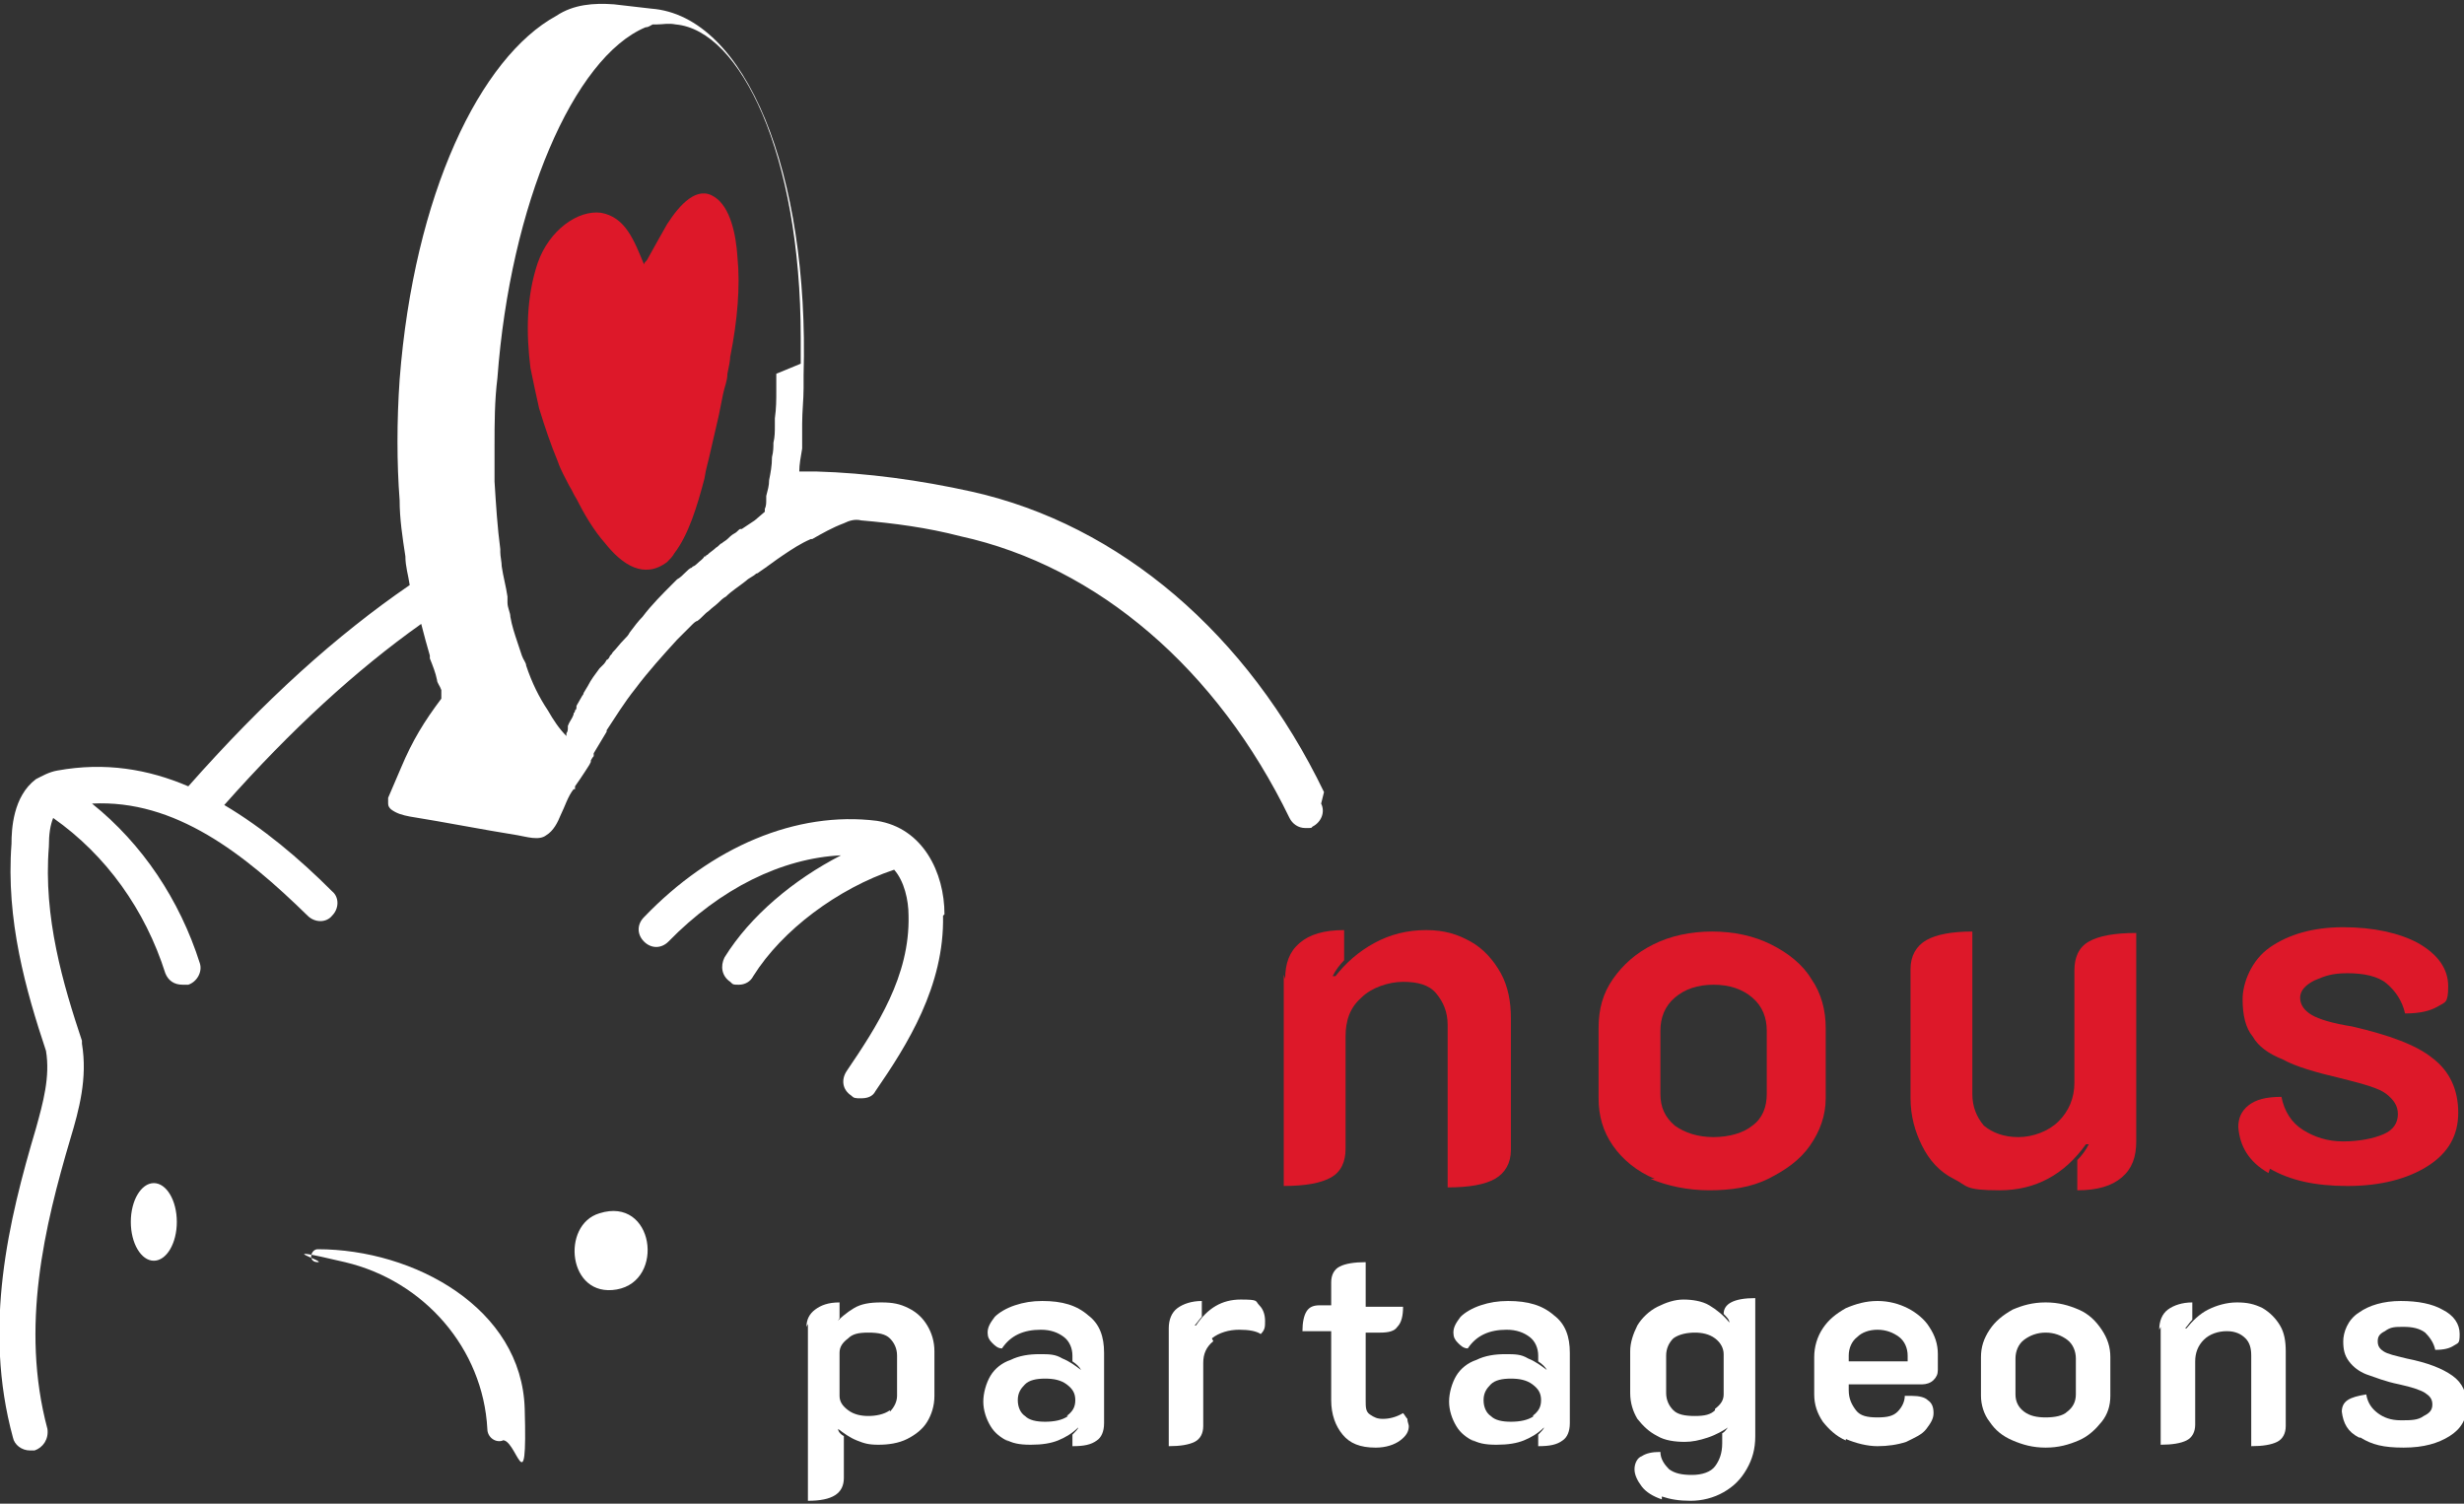 <?xml version="1.0" encoding="UTF-8"?>
<svg id="Layer_1" xmlns="http://www.w3.org/2000/svg" version="1.1" viewBox="0 0 171.4 104.6">
  <rect x="0" y="0" width="171.4" height="104.6" fill="#333333" stroke="none"/>
  <!-- Generator: Adobe Illustrator 29.3.1, SVG Export Plug-In . SVG Version: 2.1.0 Build 151)  -->
  <defs>
    <style>
      .st0 {
        fill: #fff;
      }

      .st1 {
        fill: none;
      }

      .st2 {
        fill: #dd1829;
      }
    </style>
  </defs>
  <g>
    <path class="st0" d="M35,100.2c-.5.2-1.1-.2-1.1-.8-.3-5.6-4.4-10.3-9.9-11.6s-1.2,0-1.9,0-.5-.9,0-.9c6.7,0,14.2,4.1,14.4,11.1s-.6,1.9-1.6,2.2h0Z"/>
    <path class="st0" d="M65.6,63.7c.1,4.9-2.5,9-4.7,12.2-.2.4-.6.5-1,.5s-.5,0-.7-.2c-.6-.4-.7-1.1-.3-1.7,2.1-3.1,4.4-6.6,4.3-10.8h0c0-1.1-.3-2.4-1-3.2-3.9,1.3-7.8,4.2-9.8,7.4-.2.4-.6.6-1,.6s-.4,0-.6-.2c-.6-.4-.7-1.1-.4-1.7,1.8-2.9,4.8-5.4,8.1-7.1-4.1.2-8.4,2.3-12,6-.5.5-1.2.5-1.7,0-.5-.5-.5-1.2,0-1.7,4.7-4.9,10.6-7.4,16.2-6.7,0,0,0,0,0,0,3.2.5,4.7,3.6,4.7,6.5Z"/>
    <path d="M39.9,49h0s0,0,0,0Z"/>
    <path class="st0" d="M39.9,49h0s0,0,0,0Z"/>
    <g>
      <path class="st1" d="M39.9,49h0s0,0,0,0Z"/>
      <polygon points="39.9 54.7 39.9 54.7 39.9 54.7 39.7 54.7 39.9 54.7"/>
    </g>
    <path class="st0" d="M41.7,84.4c3.8-1.2,4.6,4.7,1.2,5.3s-3.9-4.5-1.2-5.3Z"/>
    <ellipse class="st0" cx="10.7" cy="85" rx="1.6" ry="2.7"/>
    <g>
      <path class="st0" d="M39.7,54.7h.1s0,0,0,0c0,0,0,0,0,0h-.2Z"/>
      <path class="st0" d="M92.1,55.1c-5.3-11-14.2-18.6-24.5-20.9-3.6-.8-7.3-1.3-10.8-1.4-.3,0-.6,0-1,0,0,0-.1,0-.2,0,0,0,0,0,0,0,0-.5.1-1,.2-1.6,0-.1,0-.2,0-.3,0-.2,0-.3,0-.5,0-.3,0-.6,0-.9,0,0,0,0,0,0,0-.9.1-1.7.1-2.5,0-.3,0-.6,0-.9.4-14-4-25-10.6-25.5l-2.6-.3c-1.4-.1-2.8,0-4,.8-5.3,2.9-9.9,12.4-10.9,25.3-.2,2.9-.2,5.8,0,8.4,0,1.3.2,2.6.4,3.9,0,.7.2,1.3.3,2-5.1,3.5-10.1,8-15.4,14-2.8-1.2-5.8-1.7-9.1-1.1,0,0,0,0,0,0-.6.1-1.1.4-1.5.6,0,0,0,0,0,0-1.6,1.2-1.7,3.5-1.7,4.5-.4,5.3,1,10.2,2.4,14.4.3,1.8-.2,3.6-.7,5.4-1.9,6.4-3.7,13.8-1.6,21.5.1.5.6.9,1.2.9s.2,0,.3,0c.6-.2,1-.8.9-1.5-1.9-7.1-.2-14.1,1.6-20.2.6-2,1.2-4.2.8-6.6,0,0,0-.1,0-.2-1.3-3.9-2.7-8.6-2.3-13.5,0,0,0,0,0,0,0-.9.1-1.5.3-2,3.7,2.6,6.4,6.4,7.8,10.8.2.5.6.8,1.2.8s.2,0,.4,0c.6-.2,1-.9.8-1.5-1.4-4.4-4-8.3-7.5-11.1,5.8-.3,10.6,3.5,15,7.8.5.5,1.3.5,1.7,0,.5-.5.5-1.3,0-1.7-2.3-2.3-4.8-4.4-7.5-6,4.7-5.3,9.2-9.4,13.7-12.6.2.8.4,1.5.6,2.2,0,0,0,0,0,0,0,0,0,0,0,0,0,0,0,.1,0,.2.2.5.4,1,.5,1.5,0,.2.2.4.3.7,0,.2,0,.4,0,.6-1.2,1.6-2,2.9-2.8,4.8-.3.7-.6,1.4-.9,2.1,0,.1,0,.3,0,.4,0,.2.1.3.2.4.4.3.8.4,1.3.5,2.5.4,5,.9,7.5,1.3.6.1,1.5.4,2,0,.5-.3.8-.9,1-1.4.3-.6.5-1.3.9-1.8h-.1s.2,0,.2,0c0,0,0,0,0,0h0s0,0,0,0v-.2c.5-.7,1-1.5,1-1.5h0s.1-.2.1-.2c0,0,0,0,0-.1,0,0,.1-.2.2-.3,0,0,0-.1,0-.2.3-.5.6-1,.9-1.5,0,0,0,0,0-.1.6-.9,1.2-1.9,2-2.9.9-1.2,1.9-2.3,2.9-3.4.4-.4.8-.8,1.1-1.1,0,0,.2-.2.3-.2.3-.2.5-.5.8-.7.2-.2.5-.4.7-.6.1-.1.3-.3.5-.4.4-.4.9-.7,1.4-1.1.2-.2.5-.3.7-.5,0,0,.1,0,.2-.1.6-.4,1.1-.8,1.7-1.2,0,0,0,0,0,0,.6-.4,1.2-.8,1.9-1.1,0,0,0,0,.1,0,.7-.4,1.4-.8,2.2-1.1,0,0,0,0,0,0,.4-.2.8-.3,1.2-.2,2.3.2,4.6.5,6.9,1.1,9.6,2.1,17.9,9.3,22.9,19.6.2.4.6.7,1.1.7s.4,0,.5-.1c.6-.3.9-1,.6-1.6ZM54,26c0,.4,0,.8,0,1.2,0,.6,0,1.2-.1,1.9,0,.1,0,.3,0,.5,0,.4,0,.8-.1,1.2,0,.3,0,.6-.1,1,0,.6-.1,1.1-.2,1.6,0,.4-.1.7-.2,1.1,0,0,0,.1,0,.2,0,.3,0,.5-.1.7h0c0,.1,0,.1,0,.2l-.7.6c-.3.2-.6.4-.9.6,0,0,0,0,0,0,0,0,0,0-.1,0,0,0,0,0,0,0,0,0,0,0,0,0-.1,0-.2.2-.4.3-.2.1-.4.3-.5.4-.1.1-.3.2-.4.3,0,0,0,0,0,0-.1,0-.2.2-.4.3-.2.2-.4.3-.6.5,0,0-.1,0-.1.1h-.1c-.1.2-.3.3-.5.5,0,0-.2.2-.3.2,0,0,0,0,0,0,0,0,0,0-.1.1-.1,0-.3.2-.4.3-.2.2-.4.4-.6.5,0,0-.2.2-.2.2,0,0,0,0-.1.1-.7.7-1.5,1.5-2.1,2.3-.3.3-.6.7-.9,1.1-.1.2-.2.3-.4.5-.3.3-.5.6-.8.9,0,.1-.2.2-.2.3,0,0-.1.2-.2.2,0,0-.1.2-.2.3,0,0,0,0-.1.1,0,0-.1.1-.2.2-.3.4-.6.8-.8,1.2,0,0,0,0,0,0l-.3.5c0,0,0,.1-.1.2,0,0,0,0,0,0,0,0,0,0,0,0t0,0h0c0,0,0,0,0,0,0,0,0,0,0,0,0,0,0,0,0,0,0,0,0,0,0,0-.1.2-.3.5-.4.7,0,0,0,0,0,0,0,0,0,0,0,.1,0,0,0,.2-.1.2,0,0,0,0,0,0,0,0,0,.2-.1.2,0,0,0,0,0,.1-.1.3-.3.5-.4.8,0,0,0,.1,0,.2,0,0,0,.2-.1.3,0,0,0,.1,0,.2,0,0,0,0,0,0-.5-.5-.9-1.1-1.3-1.8-.6-.9-1.1-1.9-1.5-3.1,0,0,0,0,0,0,0-.2-.2-.4-.3-.7-.1-.3-.2-.6-.3-.9-.2-.6-.4-1.2-.5-1.8,0-.3-.2-.6-.2-1,0-.1,0-.2,0-.4-.1-.7-.3-1.4-.4-2.1,0-.3-.1-.7-.1-1,0,0,0-.1,0-.2h0c-.2-1.5-.3-3.1-.4-4.7h0c0-.8,0-1.7,0-2.5,0-1.5,0-3.1.2-4.7.9-12.1,5.3-22.3,10.3-24.4.2,0,.3-.1.5-.2h0c.1,0,.2,0,.3,0h0c.4,0,.8-.1,1.3,0,4.5.4,8.7,9,8.7,21.8s0,1.2,0,1.8Z"/>
    </g>
    <path class="st2" d="M50.8,24.7c0,.4-.1.8-.2,1.3,0,.5-.2.9-.3,1.4-.1.5-.2,1-.3,1.5-.2.9-.4,1.7-.6,2.6-.1.5-.3,1.1-.4,1.8-.5,1.9-1.1,3.9-2.1,5.2-.1.2-.3.4-.5.6-1.6,1.2-3.1.2-4.3-1.3-.8-.9-1.5-2.1-2-3.1-.2-.3-.3-.6-.5-.9-.3-.6-.6-1.1-.8-1.7-.5-1.2-.9-2.4-1.3-3.7-.2-.9-.4-1.8-.6-2.8-.3-2.4-.3-4.9.5-7.3.8-2.3,2.8-3.7,4.4-3.5,1.7.3,2.3,1.9,3,3.6,0-.1.1-.2.2-.3.5-.9,1-1.8,1.4-2.5.9-1.4,2.1-2.7,3.3-1.9,1.1.7,1.5,2.6,1.6,4.2.2,2,0,4.4-.5,6.9Z"/>
  </g>
  <g>
    <path class="st0" d="M56.1,92.3c0-.5.2-.9.6-1.2.4-.3.9-.5,1.7-.5v1.1c-.2.3-.3.5-.4.5h0c.4-.5.9-.9,1.4-1.2.5-.3,1.1-.4,1.9-.4s1.3.1,1.9.4c.6.3,1,.7,1.3,1.2.3.5.5,1.1.5,1.8v3.1c0,.7-.2,1.3-.5,1.8-.3.5-.8.9-1.4,1.2-.6.3-1.3.4-2,.4s-1-.1-1.5-.3c-.5-.2-.9-.5-1.3-.8h0c0,.2.2.4.4.5v2.9c0,1.1-.8,1.6-2.5,1.6v-12.3ZM61.9,98.2c.3-.3.5-.7.5-1.1v-2.8c0-.5-.2-.9-.5-1.2-.3-.3-.8-.4-1.5-.4s-1.1.1-1.4.4c-.4.3-.6.6-.6,1v3c0,.4.2.7.6,1,.4.3.9.4,1.4.4s1.1-.1,1.5-.4Z"/>
    <path class="st0" d="M70.2,100.3c-.6-.3-1-.6-1.3-1.1-.3-.5-.5-1.1-.5-1.7s.2-1.3.5-1.8c.3-.5.8-.9,1.4-1.1.6-.3,1.3-.4,2-.4s1.1,0,1.6.3c.5.2.9.5,1.3.8h0c-.1-.2-.3-.4-.6-.6v-.4c0-.5-.2-1-.6-1.3-.4-.3-.9-.5-1.6-.5-1.2,0-2.1.4-2.7,1.3-.3,0-.5-.2-.7-.4-.2-.2-.3-.4-.3-.7,0-.4.2-.7.5-1.1.3-.3.8-.6,1.4-.8.6-.2,1.2-.3,1.9-.3,1.4,0,2.4.3,3.2,1,.8.6,1.1,1.5,1.1,2.6v4.9c0,.6-.2,1-.5,1.2-.4.3-.9.4-1.7.4v-.8c.2-.2.4-.4.4-.5h0c-.4.4-.9.7-1.4.9-.5.2-1.1.3-1.9.3s-1.3-.1-1.8-.4ZM74.2,98.5c.4-.3.6-.6.6-1.1s-.2-.8-.6-1.1c-.4-.3-.9-.4-1.5-.4s-1.1.1-1.4.4c-.3.3-.5.6-.5,1.1s.2.9.5,1.1c.3.3.8.4,1.4.4s1.2-.1,1.6-.4Z"/>
    <path class="st0" d="M84.4,93.3c-.5.4-.7.9-.7,1.5v4.4c0,.5-.2.9-.6,1.1-.4.2-1,.3-1.8.3v-8.2c0-.6.2-1.1.6-1.4.4-.3,1-.5,1.7-.5v1.1c-.2.2-.3.4-.5.6h.1c.8-1.2,1.8-1.8,3.1-1.8s1,.1,1.3.4c.3.3.4.7.4,1.1s0,.6-.3.9c-.3-.2-.8-.3-1.5-.3s-1.4.2-1.9.6Z"/>
    <path class="st0" d="M93.4,99.8c-.5-.6-.8-1.4-.8-2.4v-4.8h-2c0-.6.1-1.1.3-1.4.2-.3.5-.4.9-.4h.8v-1.6c0-.5.2-.9.6-1.1.4-.2,1-.3,1.8-.3v3.1h2.6c0,.6-.1,1.1-.4,1.4-.2.3-.6.4-1.2.4h-1v4.7c0,.5,0,.8.3,1s.5.3.9.3.9-.1,1.4-.4c.1.1.2.3.3.4,0,.2.1.4.1.5,0,.4-.2.7-.6,1-.4.3-1,.5-1.7.5-1.1,0-1.8-.3-2.3-.9Z"/>
    <path class="st0" d="M102.6,100.3c-.6-.3-1-.6-1.3-1.1-.3-.5-.5-1.1-.5-1.7s.2-1.3.5-1.8c.3-.5.8-.9,1.4-1.1.6-.3,1.3-.4,2-.4s1.1,0,1.6.3c.5.2.9.5,1.3.8h0c-.1-.2-.3-.4-.6-.6v-.4c0-.5-.2-1-.6-1.3-.4-.3-.9-.5-1.6-.5-1.2,0-2.1.4-2.7,1.3-.3,0-.5-.2-.7-.4-.2-.2-.3-.4-.3-.7,0-.4.2-.7.5-1.1.3-.3.8-.6,1.4-.8.6-.2,1.2-.3,1.9-.3,1.4,0,2.4.3,3.2,1,.8.6,1.1,1.5,1.1,2.6v4.9c0,.6-.2,1-.5,1.2-.4.3-.9.4-1.7.4v-.8c.2-.2.4-.4.4-.5h0c-.4.4-.9.7-1.4.9-.5.2-1.1.3-1.9.3s-1.3-.1-1.8-.4ZM106.6,98.5c.4-.3.6-.6.6-1.1s-.2-.8-.6-1.1c-.4-.3-.9-.4-1.5-.4s-1.1.1-1.4.4c-.3.3-.5.6-.5,1.1s.2.9.5,1.1c.3.3.8.4,1.4.4s1.2-.1,1.6-.4Z"/>
    <path class="st0" d="M115.6,104.3c-.6-.2-1.1-.5-1.4-.9-.3-.4-.5-.8-.5-1.2s.2-.8.5-.9c.3-.2.7-.3,1.3-.3,0,.5.3.9.6,1.2.4.3.9.4,1.6.4s1.3-.2,1.6-.6c.3-.4.5-.9.5-1.6v-.7c.2-.1.3-.3.4-.4h0c-.3.2-.8.5-1.4.7-.6.2-1.1.3-1.6.3-.7,0-1.4-.1-1.9-.4-.6-.3-1-.7-1.4-1.2-.3-.5-.5-1.1-.5-1.8v-2.9c0-.6.2-1.2.5-1.8.3-.5.8-1,1.4-1.3.6-.3,1.2-.5,1.8-.5s1.3.1,1.8.4c.5.3,1,.7,1.4,1.2h0c0-.2-.2-.4-.4-.6,0-.7.7-1.1,2.2-1.1v9.6c0,.9-.2,1.6-.6,2.3-.4.7-.9,1.2-1.6,1.6-.7.4-1.5.6-2.3.6s-1.4-.1-2-.3ZM119.3,98c.4-.3.6-.6.6-1v-2.8c0-.4-.2-.8-.6-1.1-.4-.3-.9-.4-1.4-.4s-1.1.1-1.5.4c-.3.3-.5.7-.5,1.2v2.6c0,.5.2.9.5,1.2.3.3.8.4,1.5.4s1.1-.1,1.4-.4Z"/>
    <path class="st0" d="M128.4,100.2c-.7-.3-1.2-.8-1.6-1.3-.4-.6-.6-1.2-.6-1.9v-2.6c0-.7.2-1.4.6-2,.4-.6.9-1,1.6-1.4.7-.3,1.4-.5,2.2-.5s1.5.2,2.1.5c.6.3,1.2.8,1.5,1.3.4.6.6,1.2.6,1.9v1.1c0,.3-.1.5-.3.7-.2.2-.5.3-.8.3h-5.1v.4c0,.6.2,1,.5,1.4.3.4.8.5,1.5.5s1.1-.1,1.4-.4c.3-.3.5-.7.5-1.1.2,0,.4,0,.5,0,.5,0,.9.1,1.1.3.3.2.4.5.4.9s-.2.7-.5,1.1c-.3.4-.8.6-1.4.9-.6.2-1.3.3-2,.3s-1.5-.2-2.2-.5ZM132.7,94.7v-.4c0-.5-.2-1-.6-1.3-.4-.3-.9-.5-1.5-.5s-1.1.2-1.4.5c-.4.3-.6.8-.6,1.3v.4h4Z"/>
    <path class="st0" d="M140,100.2c-.7-.3-1.2-.7-1.6-1.3-.4-.5-.6-1.2-.6-1.8v-2.7c0-.7.2-1.3.6-1.9.4-.6.9-1,1.6-1.4.7-.3,1.4-.5,2.3-.5s1.6.2,2.3.5c.7.3,1.2.8,1.6,1.4.4.6.6,1.2.6,1.9v2.7c0,.7-.2,1.3-.6,1.8-.4.5-.9,1-1.6,1.3s-1.4.5-2.3.5-1.6-.2-2.3-.5ZM143.8,98.2c.4-.3.6-.7.6-1.2v-2.5c0-.5-.2-1-.6-1.3s-.9-.5-1.5-.5-1.1.2-1.5.5c-.4.3-.6.8-.6,1.3v2.5c0,.5.2.9.6,1.2.4.3.9.4,1.5.4s1.2-.1,1.5-.4Z"/>
    <path class="st0" d="M150.2,92.5c0-.6.2-1.1.6-1.4.4-.3,1-.5,1.7-.5v1.2c-.2.2-.3.4-.5.6h.1c.4-.5.9-1,1.5-1.3.6-.3,1.3-.5,2-.5s1.2.1,1.8.4c.5.3.9.7,1.2,1.2.3.5.4,1.1.4,1.8v5.2c0,.5-.2.9-.6,1.1-.4.2-1,.3-1.8.3v-6.3c0-.5-.1-.9-.4-1.2-.3-.3-.7-.5-1.3-.5s-1.2.2-1.6.6c-.4.4-.6.9-.6,1.5v4.4c0,.5-.2.9-.6,1.1-.4.2-1,.3-1.8.3v-8.2Z"/>
    <path class="st0" d="M164.1,100c-.8-.4-1.1-1-1.2-1.8,0-.3.1-.6.4-.8.3-.2.7-.3,1.3-.4.1.6.4,1,.8,1.3.4.3.9.5,1.6.5s1.2,0,1.6-.3c.4-.2.6-.4.6-.8s-.2-.6-.5-.8c-.3-.2-.9-.4-1.8-.6-1-.2-1.7-.5-2.3-.7-.5-.2-.9-.5-1.2-.9-.3-.4-.4-.8-.4-1.4s.3-1.5,1.1-2c.7-.5,1.7-.8,2.9-.8s2.2.2,2.9.6c.8.4,1.2,1,1.2,1.7s-.1.6-.4.8c-.3.2-.7.3-1.3.3-.1-.5-.4-.9-.7-1.2-.4-.3-.9-.4-1.5-.4s-.9,0-1.3.3c-.4.2-.5.4-.5.7s.1.5.4.7c.3.2.8.3,1.6.5,1.5.3,2.5.7,3.2,1.2.7.5,1,1.2,1,2.1s-.4,1.6-1.2,2.1c-.8.5-1.8.8-3.2.8s-2.2-.2-3-.7Z"/>
  </g>
  <g>
    <path class="st2" d="M89.4,68.1c0-1.1.3-1.9,1-2.5.7-.6,1.7-.9,3.1-.9v2.1c-.3.3-.6.7-.8,1.1h.2c.7-.9,1.6-1.7,2.7-2.3,1.1-.6,2.3-.9,3.6-.9s2.2.3,3.1.8c.9.5,1.6,1.3,2.1,2.2.5.9.7,2,.7,3.1v9.2c0,.9-.4,1.6-1.1,2-.7.4-1.8.6-3.3.6v-11.3c0-.9-.3-1.6-.8-2.2-.5-.6-1.3-.8-2.3-.8s-2.2.4-2.9,1.1c-.8.7-1.1,1.6-1.1,2.7v7.8c0,.9-.3,1.6-1,2-.7.4-1.8.6-3.3.6v-14.7Z"/>
    <path class="st2" d="M115.1,82c-1.2-.5-2.2-1.3-2.9-2.3s-1-2.1-1-3.3v-4.9c0-1.3.3-2.4,1-3.4.7-1,1.6-1.8,2.8-2.4,1.2-.6,2.6-.9,4.1-.9s2.9.3,4.1.9c1.2.6,2.2,1.4,2.8,2.4.7,1,1,2.2,1,3.4v4.9c0,1.2-.4,2.3-1.1,3.3-.7,1-1.7,1.7-2.9,2.3s-2.6.8-4.1.8-2.9-.3-4.1-.8ZM121.9,78.3c.7-.5,1-1.3,1-2.2v-4.4c0-.9-.3-1.7-1-2.3-.7-.6-1.6-.9-2.7-.9s-2,.3-2.7.9c-.7.6-1,1.4-1,2.3v4.4c0,.9.3,1.6,1,2.2.7.5,1.6.8,2.7.8s2.1-.3,2.7-.8Z"/>
    <path class="st2" d="M148.6,79.4c0,1.1-.3,1.9-1,2.5-.7.6-1.7.9-3.1.9v-2.1c.3-.3.6-.7.8-1.1h-.2c-1.5,2.1-3.5,3.2-6,3.2s-2.2-.3-3.2-.8-1.7-1.3-2.2-2.3c-.5-1-.8-2.1-.8-3.3v-9c0-.9.4-1.6,1.1-2,.7-.4,1.8-.6,3.2-.6v11.3c0,.9.3,1.6.8,2.2.6.5,1.4.8,2.4.8s2.1-.4,2.8-1.1c.7-.7,1.1-1.6,1.1-2.7v-7.8c0-.9.3-1.6,1-2,.7-.4,1.8-.6,3.3-.6v14.6Z"/>
    <path class="st2" d="M157.8,81.6c-1.4-.8-2-1.9-2.1-3.2,0-.6.2-1.1.7-1.5.5-.4,1.2-.6,2.3-.6.2,1,.7,1.8,1.5,2.3.8.5,1.7.8,2.8.8s2.1-.2,2.8-.5c.7-.3,1-.8,1-1.4s-.3-1-.8-1.4c-.5-.4-1.6-.7-3.2-1.1-1.7-.4-3.1-.8-4-1.3-1-.4-1.7-.9-2.1-1.6-.5-.6-.7-1.5-.7-2.6s.6-2.7,1.9-3.6c1.3-.9,3-1.4,5.1-1.4s3.9.4,5.2,1.1c1.4.8,2.1,1.8,2.1,3s-.2,1.1-.7,1.4c-.5.3-1.2.5-2.3.5-.2-.9-.7-1.6-1.3-2.1-.6-.5-1.6-.7-2.7-.7s-1.6.2-2.3.5c-.6.3-1,.7-1,1.2s.3.9.8,1.2c.5.3,1.5.6,2.8.8,2.6.6,4.5,1.3,5.6,2.2,1.2.9,1.8,2.2,1.8,3.8s-.7,2.8-2.1,3.7c-1.4.9-3.3,1.4-5.6,1.4s-4-.4-5.4-1.2Z"/>
  </g>
</svg>